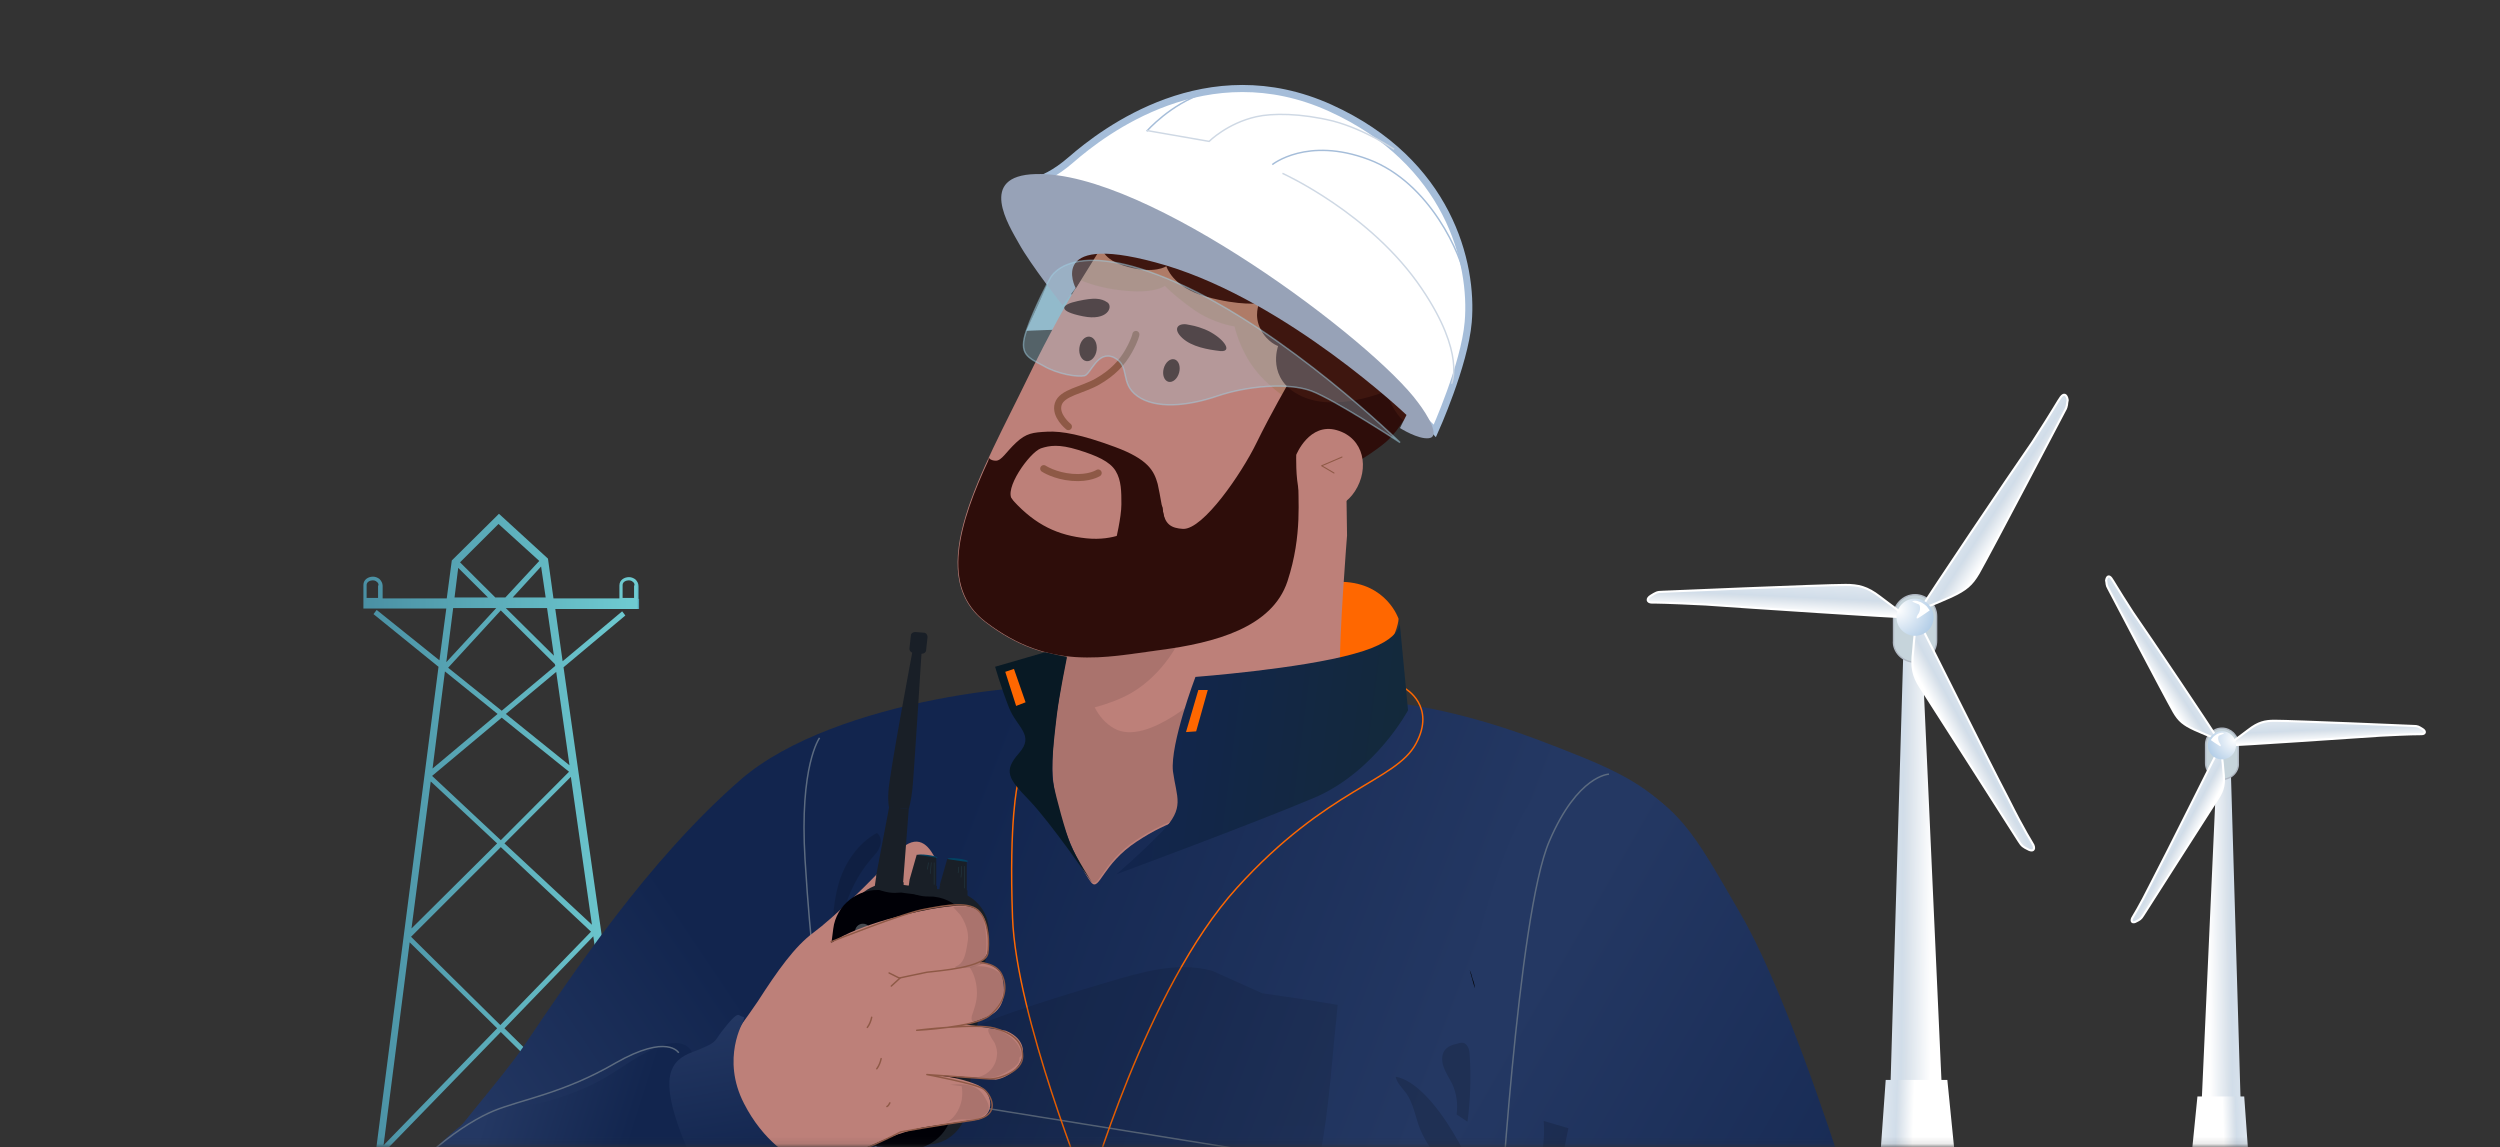 <svg width="353" height="162" viewBox="0 0 353 162" fill="none" xmlns="http://www.w3.org/2000/svg">
<rect x="0" y="0" width="353" height="162" fill="#333333" stroke="none"/>
<mask id="mask0_4203_23902" style="mask-type:alpha" maskUnits="userSpaceOnUse" x="0" y="0" width="353" height="162">
<rect x="5" y="5" width="343" height="151.902" fill="#E5F2FA" stroke="#E5F2FA" stroke-width="10"/>
</mask>
<g mask="url(#mask0_4203_23902)">
<path d="M51.313 85.862V84.426V82.599C51.313 81.815 52.024 81.424 52.671 81.424C52.994 81.424 53.318 81.554 53.576 81.75C53.835 82.011 54.029 82.337 54.029 82.729V84.491H63.082L63.793 79.139L70.453 72.546L77.372 78.878L78.148 84.491H87.46V82.664C87.46 81.88 88.171 81.489 88.818 81.489C89.141 81.489 89.464 81.619 89.723 81.815C89.981 82.076 90.176 82.403 90.176 82.794V84.557H90.24V85.993H78.407L79.441 93.369L87.848 86.319L88.3 86.907L79.571 94.218L89.464 163.671H52.929L61.918 94.152L52.736 86.711L53.188 86.123L62.047 93.238L63.017 85.927H51.313V85.862ZM53.447 82.664C53.447 82.403 53.382 82.272 53.188 82.141C53.059 82.011 52.865 81.946 52.606 81.946C52.283 81.946 51.766 82.142 51.766 82.599V84.426H53.382V82.664H53.447ZM89.594 82.664C89.594 82.403 89.529 82.272 89.335 82.141C89.206 82.011 89.012 81.946 88.753 81.946C88.43 81.946 87.912 82.142 87.912 82.599V84.426H89.529V82.664H89.594ZM71.229 119.088L83.58 130.576L80.605 109.688L71.229 119.088ZM80.347 108.97L70.841 101.333L61.012 109.557L70.712 118.631L80.347 108.97ZM70.712 119.61L58.038 132.273L70.647 144.741L83.451 131.555L70.712 119.61ZM71.229 145.198L87.977 161.713L83.774 132.208L71.229 145.198ZM70.712 145.72L54.481 162.431H87.654L70.712 145.72ZM70.195 145.198L57.844 133.057L54.158 161.713L70.195 145.198ZM70.195 119.088L60.819 110.341L58.103 131.098L70.195 119.088ZM70.259 100.81L62.823 94.805L61.077 108.513L70.259 100.81ZM70.841 100.354L78.407 94.022L78.342 93.761L70.712 86.189L63.276 94.283L70.841 100.354ZM64.698 80.183L64.181 84.361H68.901L64.698 80.183ZM64.957 79.4L69.936 84.361H71.359L76.144 79.204L70.389 73.982L64.957 79.4ZM76.402 79.987L72.393 84.361H77.049L76.402 79.987ZM71.423 85.862L78.213 92.586L77.243 85.862H71.423ZM71.423 100.81L80.411 108.056L78.536 94.87L71.423 100.81ZM63.017 93.499L70.065 85.862H63.987L63.017 93.499Z" fill="url(#paint0_linear_4203_23902)"/>
<path d="M268.751 91.986L266.955 152.628H274.139L271.376 91.571L268.751 91.986Z" fill="url(#paint1_linear_4203_23902)"/>
<path d="M270.408 93.505C272.066 93.505 273.447 92.124 273.447 90.466V87.013C273.447 85.355 272.066 83.974 270.408 83.974C268.75 83.974 267.369 85.355 267.369 87.013V90.466C267.231 91.986 268.612 93.505 270.408 93.505Z" fill="#C6D4DB" stroke="#B0B8C3" stroke-width="0.2" stroke-miterlimit="10"/>
<path d="M274.965 152.49H266.262L265.571 162.16H275.932L274.965 152.49Z" fill="url(#paint2_linear_4203_23902)"/>
<path d="M234.769 83.56C234.769 83.56 257.286 82.593 260.601 82.593C262.397 82.593 263.64 82.869 265.436 84.251C266.817 85.356 269.442 87.013 268.613 87.151C267.784 87.151 246.511 85.77 240.847 85.356C235.322 85.079 233.94 85.079 233.25 85.079C232.559 85.079 232.421 84.527 233.111 84.112C233.802 83.698 233.94 83.56 234.769 83.56Z" fill="url(#paint3_linear_4203_23902)" stroke="white" stroke-width="0.3" stroke-miterlimit="10"/>
<path d="M291.543 58.003C291.543 58.003 281.044 78.033 279.386 80.934C278.419 82.591 277.591 83.282 275.519 84.249C273.861 84.94 271.098 86.321 271.513 85.492C271.927 84.663 283.807 66.982 286.984 62.423C290.023 57.727 290.576 56.621 290.99 56.069C291.404 55.516 291.819 55.654 291.957 56.483C291.819 57.036 291.957 57.312 291.543 58.003Z" fill="url(#paint4_linear_4203_23902)" stroke="white" stroke-width="0.3" stroke-miterlimit="10"/>
<path d="M285.05 118.784C285.05 118.784 272.894 99.721 271.098 96.958C270.131 95.438 269.855 94.195 270.131 91.985C270.27 90.189 270.546 87.15 270.96 87.841C271.375 88.531 280.906 107.732 283.531 112.705C286.017 117.678 286.846 118.783 287.122 119.336C287.399 120.027 286.984 120.303 286.294 119.888C285.741 119.612 285.465 119.474 285.05 118.784Z" fill="url(#paint5_linear_4203_23902)" stroke="white" stroke-width="0.3" stroke-miterlimit="10"/>
<path d="M270.405 89.775C268.955 89.775 267.78 88.599 267.78 87.15C267.78 85.7 268.955 84.525 270.405 84.525C271.854 84.525 273.029 85.7 273.029 87.15C273.029 88.599 271.854 89.775 270.405 89.775Z" fill="url(#paint6_radial_4203_23902)"/>
<path d="M269.994 84.94C269.994 84.94 270.27 84.664 270.961 84.94C271.514 85.078 272.066 85.631 272.066 85.631L272.48 86.183C272.48 86.183 271.099 87.15 270.823 87.288C270.547 87.427 270.547 87.15 270.823 86.736C271.099 86.459 271.237 85.631 270.961 85.354C270.547 85.216 269.994 84.94 269.994 84.94Z" fill="white"/>
<path d="M314.995 108.901L316.358 154.924H310.906L313.003 108.587L314.995 108.901Z" fill="url(#paint7_linear_4203_23902)"/>
<path d="M313.738 110.055C312.48 110.055 311.432 109.007 311.432 107.749V105.128C311.432 103.87 312.48 102.821 313.738 102.821C314.996 102.821 316.044 103.87 316.044 105.128V107.749C316.149 108.902 315.101 110.055 313.738 110.055Z" fill="#C6D4DB" stroke="#B0B8C3" stroke-width="0.2" stroke-miterlimit="10"/>
<path d="M310.279 154.82H316.883L317.408 162.159H309.545L310.279 154.82Z" fill="url(#paint8_linear_4203_23902)"/>
<path d="M340.785 102.507C340.785 102.507 323.697 101.773 321.181 101.773C319.818 101.773 318.875 101.983 317.512 103.032C316.464 103.87 314.472 105.128 315.101 105.233C315.73 105.233 331.874 104.185 336.173 103.87C340.366 103.66 341.414 103.661 341.939 103.661C342.463 103.661 342.568 103.241 342.043 102.927C341.519 102.612 341.414 102.507 340.785 102.507Z" fill="url(#paint9_linear_4203_23902)" stroke="white" stroke-width="0.3" stroke-miterlimit="10"/>
<path d="M297.697 83.112C297.697 83.112 305.665 98.313 306.923 100.515C307.657 101.773 308.286 102.297 309.858 103.031C311.116 103.555 313.213 104.603 312.898 103.974C312.584 103.345 303.568 89.926 301.157 86.467C298.851 82.902 298.431 82.064 298.117 81.644C297.802 81.225 297.488 81.33 297.383 81.959C297.488 82.378 297.383 82.588 297.697 83.112Z" fill="url(#paint10_linear_4203_23902)" stroke="white" stroke-width="0.3" stroke-miterlimit="10"/>
<path d="M302.626 129.24C302.626 129.24 311.852 114.773 313.215 112.676C313.949 111.523 314.158 110.579 313.949 108.902C313.844 107.539 313.634 105.233 313.32 105.757C313.005 106.281 305.772 120.853 303.78 124.627C301.893 128.401 301.264 129.24 301.054 129.659C300.844 130.183 301.159 130.393 301.683 130.079C302.102 129.869 302.312 129.764 302.626 129.24Z" fill="url(#paint11_linear_4203_23902)" stroke="white" stroke-width="0.3" stroke-miterlimit="10"/>
<path d="M313.738 107.225C314.838 107.225 315.73 106.333 315.73 105.233C315.73 104.133 314.838 103.241 313.738 103.241C312.638 103.241 311.746 104.133 311.746 105.233C311.746 106.333 312.638 107.225 313.738 107.225Z" fill="url(#paint12_radial_4203_23902)"/>
<path d="M314.051 103.555C314.051 103.555 313.841 103.345 313.317 103.555C312.898 103.66 312.478 104.079 312.478 104.079L312.164 104.499C312.164 104.499 313.212 105.232 313.422 105.337C313.632 105.442 313.632 105.232 313.422 104.918C313.212 104.708 313.108 104.079 313.317 103.869C313.632 103.765 314.051 103.555 314.051 103.555Z" fill="white"/>
<path opacity="0.8" d="M148.193 39.437L158.029 46.199L144.915 46.711L148.193 39.437Z" fill="#A1D1E4"/>
<path d="M197.479 87.384C197.479 87.384 195.839 82.363 189.589 82.158C183.34 81.953 176.065 96.81 176.065 96.81C176.065 96.81 192.765 96.707 195.122 92.916C197.478 89.228 197.479 87.384 197.479 87.384Z" fill="#FF6700"/>
<path d="M154.65 100.801C154.65 100.801 154.65 97.112 151.064 96.6C147.478 96.088 144.2 98.445 144.2 98.445C144.2 98.445 148.605 100.699 150.245 100.903C151.679 101.108 154.65 100.801 154.65 100.801Z" fill="#803E00"/>
<path d="M152.701 97.321C148.296 95.784 117.969 98.55 104.649 110.026C91.433 121.501 80.675 137.791 74.015 147.627C67.355 157.463 46.659 177.237 55.368 186.151C64.077 195.064 80.367 195.064 96.043 175.495C111.616 155.926 128.009 138.918 139.28 128.16C152.087 115.866 162.23 100.497 152.701 97.321Z" fill="url(#paint13_linear_4203_23902)"/>
<path d="M111.002 127.442C107.928 144.04 106.186 142.708 109.977 176.314C113.666 209.919 112.026 238.095 125.653 242.193C139.28 246.291 176.164 254.385 190.2 251.926C204.237 249.468 215.917 251.004 213.97 225.185C212.024 199.366 212.331 182.871 213.048 173.035C213.765 163.199 218.376 139.225 224.114 127.647C228.417 118.938 240.097 118.733 235.896 114.533C231.388 110.025 226.675 108.078 217.249 104.492C194.094 95.783 182.311 99.574 182.311 99.574L155.468 101.008C155.468 101.008 136.718 97.115 128.112 101.521C120.428 105.312 114.076 110.742 111.002 127.442Z" fill="url(#paint14_linear_4203_23902)"/>
<path d="M211.82 193.939L187.846 164.329L130.675 155.108C130.675 155.108 121.351 161.768 117.458 172.321C113.565 182.874 112.745 191.583 112.745 191.583" stroke="#5C6B80" stroke-width="0.208" stroke-miterlimit="10"/>
<path d="M198.399 97.214C198.399 97.214 202.805 99.673 199.936 105.001C197.067 110.328 187.436 111.25 174.629 125.389C161.822 139.528 153.626 168.421 153.626 168.421C153.626 168.421 143.483 143.524 142.97 129.59C142.458 115.656 143.687 110.738 143.687 110.738" stroke="#FF6700" stroke-width="0.208" stroke-miterlimit="10"/>
<path d="M190.203 75.602C190.203 75.602 189.076 89.741 189.179 95.274C189.281 100.704 189.486 105.11 187.744 107.671C186.003 110.13 179.958 111.564 174.118 113.408C168.278 115.253 165.306 115.663 160.491 118.839C155.675 122.015 155.266 125.806 154.139 124.679C153.114 123.449 148.811 115.867 148.606 108.798C148.401 101.831 151.27 89.639 151.27 89.639L182.212 59.312L189.998 61.566L190.203 75.602Z" fill="#BD8079"/>
<path opacity="0.1" fill-rule="evenodd" clip-rule="evenodd" d="M166.639 90.249L151.168 90.454C151.062 90.93 150.922 91.563 150.764 92.317L150.558 92.3C149.739 96.296 148.407 103.673 148.509 108.591C148.714 115.66 153.017 123.242 154.042 124.471C154.562 124.992 154.929 124.464 155.648 123.433C156.486 122.23 157.801 120.342 160.394 118.631C164.201 116.121 166.855 115.339 170.685 114.21C171.7 113.911 172.797 113.588 174.021 113.201C174.072 113.201 174.123 113.176 174.175 113.15C174.226 113.124 174.277 113.099 174.328 113.099L170.435 97.423C170.435 97.423 162.034 105.517 157.321 102.853C156.056 102.138 155.182 101.069 154.576 99.885C156.39 99.391 158.248 98.717 159.774 97.831C164.487 95.064 166.639 90.249 166.639 90.249Z" fill="black"/>
<path d="M156.692 32.981C156.692 32.981 151.16 40.871 145.012 53.575C138.865 66.28 130.054 80.829 139.07 87.796C148.086 94.763 155.77 92.816 163.659 91.791C171.446 90.767 179.54 88.615 181.692 82.058C183.843 75.501 183.126 70.276 183.229 67.612C183.331 64.948 183.638 59.518 185.175 55.215C186.712 50.911 187.02 48.555 187.02 48.555C187.02 48.555 182.204 37.797 171.753 34.518C161.303 31.342 156.692 32.981 156.692 32.981Z" fill="#BD8079"/>
<path d="M156.692 32.982C156.692 32.982 158.024 32.47 160.995 32.572L169.602 33.904C170.319 34.109 171.036 34.314 171.753 34.519C182.204 37.797 187.02 48.555 187.02 48.555C187.02 48.555 186.712 50.912 185.175 55.215C185.175 55.317 185.073 55.42 185.073 55.522L183.331 57.367C183.331 57.367 179.335 55.01 177.184 52.141C175.032 49.375 174.315 46.096 174.315 46.096C174.315 46.096 171.344 45.687 168.577 43.74C165.811 41.793 164.479 40.359 164.479 40.359C164.479 40.359 163.045 41.588 158.127 40.974C155.565 40.666 153.721 40.051 152.492 39.539C155.053 35.339 156.692 32.982 156.692 32.982Z" fill="#AF7B67"/>
<path d="M163.764 91.792C155.978 92.816 148.294 94.763 139.175 87.796C132.72 82.878 135.384 73.964 139.687 64.743C140.2 66.28 141.224 68.637 143.068 70.686C146.244 74.169 149.42 75.604 153.416 76.013C157.412 76.423 159.769 74.784 159.769 74.784C159.769 74.784 163.969 69.559 164.174 71.813C164.379 74.067 165.404 74.579 167.043 74.681C169.912 74.784 175.342 66.792 177.391 62.592C179.44 58.391 182.001 53.985 182.001 53.985L185.178 55.522C183.743 59.825 183.436 64.948 183.333 67.612C183.231 70.276 183.948 75.501 181.797 82.058C179.645 88.616 171.551 90.767 163.764 91.792Z" fill="#2E0D0A"/>
<path d="M164.488 73.555C164.078 71.813 163.874 70.174 163.464 68.33C162.951 66.486 162.132 64.846 157.419 63.105C152.706 61.363 149.94 60.85 147.89 60.953C145.841 61.055 144.919 61.158 143.485 62.49C142.05 63.822 141.436 65.051 140.616 65.051C139.899 65.051 139.591 64.641 139.591 64.641L140.308 74.067C140.308 74.067 143.792 71.506 142.972 70.584C141.641 69.149 145.329 63.924 146.968 63.309C148.198 62.9 149.53 62.695 152.194 63.514C154.857 64.334 156.702 65.153 157.521 66.485C158.341 67.817 158.341 69.457 158.341 71.198C158.341 73.043 157.521 76.424 157.521 76.424L164.488 73.555Z" fill="#2E0D0A"/>
<path d="M147.376 66.173C147.376 66.173 148.913 67.197 151.372 67.402C153.831 67.607 155.061 66.788 155.061 66.788" stroke="#8E5946" stroke-miterlimit="10" stroke-linecap="round" stroke-linejoin="round"/>
<path d="M150.858 60.235C150.858 60.235 148.912 58.698 149.424 57.058C149.936 55.419 152.805 55.112 154.956 53.882C157.108 52.653 158.44 51.218 159.362 49.579C160.284 47.94 160.387 47.223 160.387 47.223" stroke="#8E5946" stroke-miterlimit="10" stroke-linecap="round" stroke-linejoin="round"/>
<path d="M198.602 58.593C198.602 58.593 197.27 61.257 195.22 62.794C193.171 64.433 190.507 65.867 190.507 65.867L180.672 66.687L185.692 52.855L197.167 53.06L198.602 58.593Z" fill="#2E0D0A"/>
<path d="M195.734 55.213C195.734 55.213 196.964 59.824 200.14 60.439C202.599 60.849 207.824 53.062 202.394 48.861C201.164 47.939 199.628 48.451 199.628 48.451C199.628 48.451 202.906 42.202 197.988 35.132C193.07 28.062 187.743 28.575 187.743 28.575C187.743 28.575 184.567 17.1 176.985 14.333C168.276 11.157 165.817 19.251 165.817 19.251C165.817 19.251 162.948 16.792 158.235 18.022C153.522 19.251 150.756 22.94 149.526 28.677C147.58 37.386 151.883 40.767 151.883 40.767L155.571 34.825C155.571 34.825 155.469 36.669 159.26 37.693C163.051 38.718 164.69 37.591 164.69 37.591C164.69 37.591 165.51 40.562 170.325 41.894C175.141 43.226 177.804 42.816 177.804 42.816C177.804 42.816 176.985 44.558 178.009 46.505C178.931 48.349 180.468 48.861 180.468 48.861C180.468 48.861 178.727 53.574 183.747 55.931C188.767 58.287 195.734 55.213 195.734 55.213Z" fill="#3E160F"/>
<path d="M170.121 46.502C172.58 47.527 174.219 49.678 172.375 49.576C170.531 49.371 168.277 48.961 166.945 47.732C165.613 46.502 166.227 45.682 167.457 45.785C168.481 45.99 168.789 45.99 170.121 46.502Z" fill="#300D09"/>
<path d="M156.385 42.712C157.204 43.326 156.385 45.376 152.901 44.658C149.315 43.941 149.725 43.019 152.184 42.507C154.541 41.995 155.463 42.097 156.385 42.712Z" fill="#300D09"/>
<path d="M164.976 53.906C164.375 53.743 164.079 52.903 164.315 52.029C164.551 51.155 165.229 50.578 165.83 50.74C166.431 50.903 166.727 51.743 166.491 52.617C166.255 53.491 165.577 54.068 164.976 53.906Z" fill="#320E09"/>
<path d="M153.408 50.993C152.734 50.907 152.287 50.063 152.41 49.109C152.532 48.155 153.177 47.452 153.851 47.538C154.524 47.624 154.971 48.468 154.849 49.422C154.726 50.376 154.081 51.08 153.408 50.993Z" fill="#320E09"/>
<path d="M183.028 64.226C183.028 64.226 184.872 59.616 188.766 60.743C192.659 61.87 193.376 66.173 191.327 69.349C189.278 72.525 186.204 71.706 185.487 71.501C184.77 71.296 183.95 71.193 183.438 69.349C182.926 67.505 183.028 64.226 183.028 64.226Z" fill="#BD8079"/>
<path d="M189.488 64.536L186.619 65.766L188.361 66.79" stroke="#8E5946" stroke-width="0.149" stroke-miterlimit="10" stroke-linecap="round" stroke-linejoin="round"/>
<path d="M157.629 123.448C157.629 123.448 160.805 120.785 164.084 117.404C167.362 114.022 166.133 112.69 165.62 108.9C165.211 105.006 168.797 95.58 168.797 95.58C168.797 95.58 183.653 94.453 191.234 92.302C198.816 90.253 197.587 87.384 197.587 87.384L198.816 100.293C198.816 100.293 194.206 108.9 185.702 112.588C176.993 116.276 157.629 123.448 157.629 123.448Z" fill="url(#paint15_linear_4203_23902)"/>
<path d="M260.898 227.747C256.595 231.435 245.325 231.23 233.44 216.886C221.555 202.542 208.748 179.285 206.289 170.678C203.83 162.072 205.162 144.04 210.182 127.339C215.203 110.741 220.018 106.541 227.293 109.307C237.026 113.098 239.178 117.708 245.735 128.979C251.37 138.61 257.825 157.769 261.206 168.322C264.587 178.875 269.3 203.157 268.275 212.788C267.251 222.419 265.099 224.058 260.898 227.747Z" fill="url(#paint16_linear_4203_23902)"/>
<path opacity="0.1" d="M178.217 140.249C181.803 140.761 185.287 141.273 188.873 141.888C188.668 144.347 188.361 146.908 188.156 149.367C187.438 157.154 186.619 165.145 183.75 172.42C182.418 175.801 180.369 179.284 176.988 180.514C175.144 181.231 173.095 181.231 171.148 181.231C162.542 181.231 153.935 181.538 145.329 182.153C142.665 182.358 139.899 182.665 137.44 183.792C135.493 184.715 133.854 186.252 132.112 187.583C128.526 190.247 124.325 191.989 120.33 194.243C116.436 196.395 112.543 199.263 110.494 203.157C109.879 193.219 108.957 183.28 107.83 173.342C107.625 171.805 107.42 170.268 107.83 168.834C108.137 167.809 108.65 166.785 109.264 165.863C114.387 158.178 121.969 152.441 130.268 148.24C138.567 144.04 147.378 141.376 156.292 138.712C161.107 137.277 166.23 135.741 171.148 137.072L178.217 140.249Z" fill="url(#paint17_linear_4203_23902)"/>
<path d="M150.652 92.813C150.652 92.813 149.525 98.346 149.218 101.009C148.91 103.673 148.296 108.489 148.705 110.538C149.115 112.587 150.447 117.505 151.165 119.247C151.882 120.988 154.238 124.677 154.238 124.677C154.238 124.677 148.296 116.071 145.325 112.997C142.353 109.923 141.636 108.899 143.89 106.337C146.144 103.776 143.583 102.751 142.456 99.882C141.329 97.014 140.509 94.145 140.509 94.145L147.579 92.096L150.652 92.813Z" fill="#081924"/>
<path d="M207.929 138.205C207.826 137.795 207.724 137.385 207.519 136.976C207.724 137.795 208.031 138.717 208.236 139.537C208.236 139.127 208.134 138.717 207.929 138.205Z" fill="black"/>
<path opacity="0.15" d="M214.693 184.406C217.562 176.209 219.816 167.808 221.455 159.304C220.328 158.996 219.099 158.587 217.972 158.279C218.177 160.636 217.767 162.992 217.357 165.349C216.845 168.013 216.435 170.779 215.923 173.443C215.615 175.389 215.205 177.234 214.795 179.18" fill="black"/>
<path opacity="0.15" d="M207.209 158.384C207.619 155.311 207.722 152.135 207.517 148.958C207.517 148.344 207.312 147.626 206.8 147.319C206.39 147.114 205.98 147.319 205.57 147.422C205.058 147.524 204.546 147.729 204.238 148.036C203.521 148.651 203.521 149.778 203.828 150.598C204.136 151.52 204.648 152.237 205.058 153.057C205.672 154.389 205.877 155.926 205.672 157.36" fill="black"/>
<path opacity="0.15" d="M198.504 154.29C199.631 155.827 199.836 157.774 200.553 159.515C202.09 163.204 206.701 168.122 209.672 170.786C208.955 165.663 202.5 152.958 197.07 152.036C197.275 152.958 197.889 153.471 198.504 154.29Z" fill="black"/>
<path opacity="0.15" d="M118.379 124.889C119.199 121.917 121.145 119.049 123.809 117.614C124.424 118.024 124.526 118.946 124.219 119.561C124.014 120.278 123.399 120.79 122.989 121.303C121.145 123.454 119.813 126.118 119.096 128.884C118.584 130.729 118.584 132.778 118.174 134.622C117.252 131.753 117.559 127.86 118.379 124.889Z" fill="black"/>
<path d="M227.186 109.312C227.186 109.312 222.78 109.414 218.784 118.737C214.276 128.983 211.612 175.396 211.612 175.396" stroke="#5C6B80" stroke-width="0.208" stroke-miterlimit="10"/>
<path d="M115.723 104.189C115.723 104.189 112.854 108.083 113.674 121.402C114.493 134.721 115.415 139.537 115.415 139.537" stroke="#5C6B80" stroke-width="0.208" stroke-miterlimit="10"/>
<path d="M170.537 97.428L168.898 103.268L167.463 103.37L169.205 97.428H170.537Z" fill="#FF6700"/>
<path d="M143.171 94.452L141.942 94.862L143.479 99.677L144.811 99.165L143.171 94.452Z" fill="#FF6700"/>
<path d="M143.994 25.599C143.994 25.599 146.555 26.623 151.268 22.525C155.878 18.529 170.427 7.361 187.845 15.251C204.545 22.832 208.029 37.176 207.312 45.475C206.799 51.52 202.598 60.844 202.598 60.844C202.598 60.844 190.918 48.447 176.984 41.48C163.05 34.41 147.374 25.701 144.608 26.931C141.842 28.16 142.252 27.033 143.994 25.599Z" fill="white" stroke="#A5BDD9" stroke-miterlimit="10"/>
<path d="M198.6 58.595C198.6 58.595 181.9 42.714 164.687 37.489C147.475 32.366 151.88 40.665 151.88 40.665L150.036 43.124C150.036 43.124 145.528 37.386 143.889 34.415C142.454 31.854 137.946 24.784 146.245 24.579C161.921 24.067 193.99 48.247 200.24 56.853C201.572 58.595 203.416 61.668 201.776 61.873C200.24 62.078 197.678 60.439 197.678 60.439L198.6 58.595Z" fill="#97A2B7"/>
<path d="M179.647 23.241C179.647 23.241 184.564 19.245 193.273 22.523C201.982 25.802 206.388 36.15 206.9 39.429C207.412 42.707 207.412 45.064 207.412 45.064" stroke="#A5BDD9" stroke-width="0.208" stroke-miterlimit="10"/>
<path d="M161.915 18.531C161.915 18.531 165.194 14.74 170.112 13.101C172.366 12.384 175.645 12.384 175.645 12.384" stroke="#A5BDD9" stroke-width="0.208" stroke-miterlimit="10"/>
<path d="M196.854 21.09C196.854 21.09 192.858 18.324 188.247 17.095C183.637 15.968 179.641 15.968 177.387 16.48C173.289 17.402 170.727 19.963 170.727 19.963L161.916 18.427" stroke="#CED8E4" stroke-width="0.208" stroke-miterlimit="10"/>
<path d="M181.082 24.475C181.082 24.475 193.581 30.11 200.753 40.765C207.003 49.986 204.954 54.187 204.954 54.187" stroke="#CED8E4" stroke-width="0.208" stroke-miterlimit="10"/>
<path opacity="0.3" d="M148.201 39.433C148.201 39.433 150.763 33.081 166.233 39.946C181.704 46.81 197.688 62.486 197.688 62.486C197.688 62.486 188.466 56.441 185.188 55.211C181.909 53.982 176.069 54.494 171.869 55.929C167.668 57.363 163.16 57.773 160.598 55.929C158.037 54.084 159.676 51.728 157.32 50.498C154.963 49.371 154.041 52.855 153.119 53.06C152.197 53.265 149.328 52.855 147.279 51.625C145.127 50.498 143.795 49.986 144.923 46.708C146.05 43.429 148.201 39.433 148.201 39.433Z" fill="#A1D1E4"/>
<path opacity="0.5" d="M148.201 39.433C148.201 39.433 150.763 33.081 166.233 39.946C181.704 46.81 197.688 62.486 197.688 62.486C197.688 62.486 188.466 56.441 185.188 55.211C181.909 53.982 176.069 54.494 171.869 55.929C167.668 57.363 163.16 57.773 160.598 55.929C158.037 54.084 159.676 51.728 157.32 50.498C154.963 49.371 154.041 52.855 153.119 53.06C152.197 53.265 149.328 52.855 147.279 51.625C145.127 50.498 143.795 49.986 144.923 46.708C146.05 43.429 148.201 39.433 148.201 39.433Z" stroke="#A1D1E4" stroke-width="0.208" stroke-miterlimit="10"/>
<path d="M125.55 131.349C130.775 127.251 132.927 122.743 131.902 120.899C130.878 119.054 129.238 117.415 126.267 120.796C123.296 124.177 117.558 129.71 114.894 131.657C112.23 133.603 109.771 137.087 107.005 141.39C104.136 145.693 98.501 152.353 101.882 153.275C105.263 154.197 118.378 140.468 118.378 140.468L125.55 131.349Z" fill="#BD8079"/>
<path d="M116.735 154.197L119.809 129.71C120.218 126.637 123.087 124.382 126.161 124.792L134.665 125.817C137.738 126.227 139.993 129.096 139.583 132.169L136.509 156.656C136.099 159.73 133.23 161.984 130.157 161.574L121.653 160.55C118.579 160.14 116.325 157.271 116.735 154.197Z" fill="#191F27"/>
<path d="M128.409 91.593L128.614 89.749C128.614 89.441 128.921 89.236 129.229 89.236L130.458 89.339C130.766 89.339 130.971 89.646 130.971 89.954L130.766 91.798C130.766 92.105 130.458 92.31 130.151 92.31L128.922 92.208C128.614 92.105 128.409 91.9 128.409 91.593Z" fill="#191F27"/>
<path d="M114.685 154.397L117.656 131.14C118.066 127.759 121.242 125.3 124.623 125.71L132 126.632C135.381 127.042 137.84 130.218 137.43 133.599L134.459 156.856C134.049 160.237 130.873 162.696 127.492 162.287L120.115 161.365C116.631 161.057 114.275 157.881 114.685 154.397Z" fill="#000006"/>
<path d="M135.227 121.632C134.441 121.534 133.815 121.363 133.829 121.251C133.843 121.139 134.492 121.127 135.278 121.226C136.064 121.324 136.69 121.495 136.676 121.608C136.662 121.72 136.013 121.731 135.227 121.632Z" fill="#024363"/>
<path d="M136.51 121.714V125.709C136.51 125.709 136.1 125.812 134.358 125.607C132.616 125.402 132.719 124.89 132.719 124.89L133.743 121.304L136.51 121.714Z" fill="#191F27"/>
<path d="M136.611 125.711V126.941C136.611 126.941 135.997 127.351 134.562 127.146C133.23 126.941 132.513 126.428 132.513 126.428L132.718 124.994L136.611 125.711Z" fill="#191F27"/>
<path opacity="0.5" d="M136.199 122.325V125.399" stroke="#2E5963" stroke-width="0.067" stroke-miterlimit="10" stroke-linecap="round" stroke-linejoin="round"/>
<path opacity="0.5" d="M135.795 122.325L135.692 123.862" stroke="#2E5963" stroke-width="0.067" stroke-miterlimit="10" stroke-linecap="round" stroke-linejoin="round"/>
<path opacity="0.5" d="M135.383 122.434L135.281 123.253" stroke="#2E5963" stroke-width="0.067" stroke-miterlimit="10" stroke-linecap="round" stroke-linejoin="round"/>
<path d="M130.917 121.123C130.131 121.024 129.505 120.853 129.519 120.741C129.533 120.629 130.182 120.618 130.968 120.716C131.754 120.815 132.379 120.986 132.365 121.098C132.351 121.21 131.703 121.221 130.917 121.123Z" fill="#024363"/>
<path d="M132.205 121.098V125.094C132.205 125.094 131.795 125.197 130.053 124.992C128.312 124.787 128.414 124.274 128.414 124.274L129.439 120.688L132.205 121.098Z" fill="#191F27"/>
<path d="M132.309 125.098V126.328C132.309 126.328 131.694 126.737 130.259 126.533C128.928 126.328 128.21 125.815 128.21 125.815L128.415 124.381L132.309 125.098Z" fill="#191F27"/>
<path opacity="0.5" d="M131.896 121.816V124.89" stroke="#2E5963" stroke-width="0.067" stroke-miterlimit="10" stroke-linecap="round" stroke-linejoin="round"/>
<path opacity="0.5" d="M131.484 121.816L131.382 123.353" stroke="#2E5963" stroke-width="0.067" stroke-miterlimit="10" stroke-linecap="round" stroke-linejoin="round"/>
<path opacity="0.5" d="M131.08 121.816L130.978 122.739" stroke="#2E5963" stroke-width="0.067" stroke-miterlimit="10" stroke-linecap="round" stroke-linejoin="round"/>
<path d="M128.316 114.24L127.497 124.895C127.497 124.895 127.087 125.305 125.345 125.1C123.604 124.895 123.706 123.666 123.706 123.666L125.55 113.933L128.316 114.24Z" fill="#191F27"/>
<path d="M127.594 124.583V125.813C127.594 125.813 126.979 126.223 125.545 126.018C124.213 125.813 123.495 125.301 123.495 125.301L123.7 123.866L127.594 124.583Z" fill="#191F27"/>
<path d="M128.314 114.239C128.314 114.239 128.621 113.316 128.826 111.472C129.031 109.628 130.158 91.596 130.158 91.596L128.929 91.493C128.929 91.493 125.548 109.423 125.445 111.78C125.343 113.419 125.548 114.034 125.548 114.034L128.314 114.239Z" fill="#191F27"/>
<path opacity="0.5" d="M133.742 134.11C133.12 134.11 132.615 133.606 132.615 132.983C132.615 132.361 133.12 131.856 133.742 131.856C134.365 131.856 134.869 132.361 134.869 132.983C134.869 133.606 134.365 134.11 133.742 134.11Z" fill="#8D949B"/>
<path opacity="0.5" d="M130.769 157.781C130.147 157.781 129.642 157.277 129.642 156.654C129.642 156.032 130.147 155.527 130.769 155.527C131.392 155.527 131.896 156.032 131.896 156.654C131.896 157.277 131.392 157.781 130.769 157.781Z" fill="#8D949B"/>
<path opacity="0.5" d="M118.889 156.346C118.266 156.346 117.762 155.841 117.762 155.219C117.762 154.596 118.266 154.092 118.889 154.092C119.511 154.092 120.016 154.596 120.016 155.219C120.016 155.841 119.511 156.346 118.889 156.346Z" fill="#8D949B"/>
<path opacity="0.5" d="M121.853 132.682C121.231 132.682 120.726 132.177 120.726 131.555C120.726 130.932 121.231 130.428 121.853 130.428C122.476 130.428 122.98 130.932 122.98 131.555C122.98 132.177 122.476 132.682 121.853 132.682Z" fill="#8D949B"/>
<path d="M117.454 133.084C121.347 130.42 129.749 128.576 132.617 128.166C135.486 127.756 138.458 127.347 139.175 130.318C139.892 133.289 139.787 134.881 138.455 135.804C138.455 135.804 141.109 136.246 141.552 138.015C142.064 140.577 141.634 142.51 139.687 143.432C137.74 144.354 136.242 144.651 136.242 144.651C136.242 144.651 139.339 145.093 141.994 145.535C146.416 147.305 144.206 151.834 140.609 152.448C137.125 152.039 132.208 151.834 132.208 151.834C132.208 151.834 135.281 152.039 137.945 153.166C140.609 154.293 140.609 158.391 136.92 158.186C133.589 158.806 130.535 158.974 128.281 159.691C125.617 160.51 125.627 160.575 121.646 162.345C116.338 164.704 114.585 168.432 109.975 164.436C105.364 160.44 97.475 155.42 102.598 147.735C107.516 140.256 112.946 136.158 117.454 133.084Z" fill="#BD8079"/>
<path opacity="0.1" d="M137.942 140.252C137.942 138.92 137.634 137.69 136.917 136.563C137.942 136.358 139.069 136.358 140.093 136.768C140.401 136.871 140.708 137.076 141.015 137.281C141.835 138.1 141.835 139.432 141.528 140.559C141.425 140.969 141.323 141.276 141.118 141.584C140.708 142.506 139.888 143.12 139.069 143.735C138.352 144.35 136.917 144.862 137.225 143.428C137.532 142.506 137.942 141.481 137.942 140.252Z" fill="black"/>
<path opacity="0.1" d="M140.763 149.025C140.865 148.41 140.66 147.795 140.456 147.283C140.353 147.078 139.943 146.566 139.841 146.259C139.636 145.951 139.533 145.644 139.533 145.439C139.636 144.414 142.095 145.951 142.607 146.361C143.324 146.873 143.939 147.693 144.144 148.513C144.246 148.82 144.246 149.127 143.939 149.332C143.939 149.537 143.939 149.742 143.837 149.947C143.734 150.254 143.427 150.459 143.222 150.664C142.505 151.177 141.685 151.689 140.763 151.996C139.841 152.303 138.919 152.406 137.996 152.099C139.636 151.791 140.66 150.459 140.763 149.025Z" fill="black"/>
<path opacity="0.1" d="M135.794 153.37C135.896 153.985 135.896 154.599 135.794 155.317C135.487 156.751 134.667 158.185 133.233 158.595C134.36 158.185 135.487 157.98 136.614 158.083C136.921 158.083 137.331 158.083 137.638 158.083C138.048 157.98 138.458 157.775 138.765 157.571C139.072 157.366 139.482 157.161 139.585 156.751C139.687 156.341 139.585 155.931 139.38 155.521C139.073 154.907 138.663 154.19 138.048 153.78C136.921 152.96 135.486 153.063 134.155 153.165" fill="black"/>
<path opacity="0.1" d="M135.592 129.186C135.592 129.186 137.026 131.133 136.616 133.079C136.309 135.129 136.002 136.051 134.977 136.461C134.055 136.87 138.46 136.87 138.973 135.743C139.485 134.719 139.28 130.518 138.768 129.698C138.256 128.879 138.461 128.162 137.334 128.059C136.207 127.957 134.567 128.059 134.567 128.059L135.592 129.186Z" fill="black"/>
<path d="M125.543 137.384L126.977 138.101C126.977 138.101 129.334 137.589 130.871 137.281C132.305 137.077 139.17 136.667 139.477 134.617C139.682 133.183 139.682 130.417 138.35 128.777C137.018 127.138 133.432 127.855 130.666 128.368C127.9 128.777 117.347 132.978 117.347 132.978" stroke="#8E5946" stroke-width="0.207" stroke-miterlimit="10" stroke-linecap="round" stroke-linejoin="round"/>
<path d="M125.851 139.231L127.08 138.104" stroke="#8E5946" stroke-width="0.207" stroke-miterlimit="10" stroke-linecap="round" stroke-linejoin="round"/>
<path d="M138.456 135.948C138.456 135.948 140.812 135.948 141.53 137.793C142.349 139.637 141.735 141.788 139.686 143.428C137.636 145.067 129.44 145.477 129.44 145.477C129.44 145.477 137.841 144.452 140.403 145.169C142.964 145.887 144.398 147.014 144.398 149.165C144.398 151.317 140.915 152.444 139.583 152.341C138.251 152.239 130.874 151.727 130.874 151.727C130.874 151.727 137.944 153.058 138.866 153.776C139.788 154.39 141.735 157.566 137.329 158.181C132.923 158.796 127.186 159.821 127.186 159.821C127.186 159.821 121.141 162.997 116.838 164.021" stroke="#8E5946" stroke-width="0.207" stroke-miterlimit="10" stroke-linecap="round" stroke-linejoin="round"/>
<path d="M123.082 143.638C122.98 144.15 122.775 144.662 122.467 145.072" stroke="#8E5946" stroke-width="0.207" stroke-miterlimit="10" stroke-linecap="round" stroke-linejoin="round"/>
<path d="M124.416 149.477C124.314 149.989 124.109 150.501 123.801 150.911" stroke="#8E5946" stroke-width="0.207" stroke-miterlimit="10" stroke-linecap="round" stroke-linejoin="round"/>
<path d="M125.646 155.727C125.543 155.933 125.441 156.139 125.235 156.242" stroke="#8E5946" stroke-width="0.207" stroke-miterlimit="10" stroke-linecap="round" stroke-linejoin="round"/>
<path d="M97.683 148.553C97.683 148.553 96.761 145.889 91.946 148.246C87.13 150.602 86.003 152.856 77.909 155.315C69.815 157.774 69.508 152.959 57.93 165.971C41.332 184.618 46.967 203.879 59.877 203.162C72.889 202.445 89.897 190.458 96.864 184.105C103.831 177.753 107.314 176.831 109.876 175.192C112.437 173.552 111.208 167.712 107.314 163.307C103.421 158.901 97.683 148.553 97.683 148.553Z" fill="url(#paint18_linear_4203_23902)"/>
<path d="M104.957 144.248C104.957 144.248 101.781 149.473 105.06 155.826C107.724 161.051 111.719 163.715 113.871 164.227C116.022 164.739 117.559 164.022 117.559 164.022C117.559 164.022 118.072 164.534 117.047 165.559C116.023 166.481 108.543 171.501 108.543 171.501C108.543 171.501 101.166 172.936 96.351 160.539C93.175 152.342 94.404 149.781 97.785 148.551C101.474 147.117 100.757 147.117 101.884 145.682C103.011 144.248 103.933 143.121 104.343 143.326C104.65 143.531 105.06 143.633 105.06 143.633L104.957 144.248Z" fill="url(#paint19_linear_4203_23902)"/>
<path d="M95.832 148.66C95.832 148.66 94.295 145.894 86.918 150.095C79.541 154.398 73.701 155.218 69.706 156.857C65.71 158.496 58.231 163.619 53.108 171.713C47.985 179.807 47.165 188.208 47.473 191.385C47.78 194.458 48.804 197.43 51.981 200.196C55.157 202.962 60.69 203.884 68.886 200.913" stroke="#5C6B80" stroke-width="0.208" stroke-miterlimit="10"/>
</g>
<defs>
<linearGradient id="paint0_linear_4203_23902" x1="90.167" y1="117.986" x2="51.293" y2="117.986" gradientUnits="userSpaceOnUse">
<stop stop-color="#52A4B6"/>
<stop offset="0.005" stop-color="#6FCCD2"/>
<stop offset="1" stop-color="#4A90A4"/>
</linearGradient>
<linearGradient id="paint1_linear_4203_23902" x1="256.288" y1="121.985" x2="272.826" y2="122.101" gradientUnits="userSpaceOnUse">
<stop stop-color="white"/>
<stop offset="0.749" stop-color="#D1DDE9"/>
<stop offset="0.79" stop-color="#D8E1EA"/>
<stop offset="1" stop-color="white"/>
</linearGradient>
<linearGradient id="paint2_linear_4203_23902" x1="260.545" y1="157.062" x2="270.192" y2="157.369" gradientUnits="userSpaceOnUse">
<stop stop-color="white"/>
<stop offset="0.749" stop-color="#D1DDE9"/>
<stop offset="0.79" stop-color="#D8E1EA"/>
<stop offset="1" stop-color="white"/>
</linearGradient>
<linearGradient id="paint3_linear_4203_23902" x1="251.215" y1="77.805" x2="250.813" y2="86.303" gradientUnits="userSpaceOnUse">
<stop stop-color="white"/>
<stop offset="0.749" stop-color="#D1DDE9"/>
<stop offset="0.79" stop-color="#D8E1EA"/>
<stop offset="1" stop-color="white"/>
</linearGradient>
<linearGradient id="paint4_linear_4203_23902" x1="275.769" y1="66.96" x2="284.554" y2="72.645" gradientUnits="userSpaceOnUse">
<stop stop-color="white"/>
<stop offset="0.749" stop-color="#D1DDE9"/>
<stop offset="0.79" stop-color="#D8E1EA"/>
<stop offset="1" stop-color="white"/>
</linearGradient>
<linearGradient id="paint5_linear_4203_23902" x1="284.434" y1="100.842" x2="276.108" y2="105.378" gradientUnits="userSpaceOnUse">
<stop stop-color="white"/>
<stop offset="0.749" stop-color="#D1DDE9"/>
<stop offset="0.79" stop-color="#D8E1EA"/>
<stop offset="1" stop-color="white"/>
</linearGradient>
<radialGradient id="paint6_radial_4203_23902" cx="0" cy="0" r="1" gradientUnits="userSpaceOnUse" gradientTransform="translate(267.989 86.052) rotate(180) scale(5.495 5.495)">
<stop stop-color="white"/>
<stop offset="1" stop-color="#AFCBE6"/>
</radialGradient>
<linearGradient id="paint7_linear_4203_23902" x1="324.453" y1="131.669" x2="311.903" y2="131.756" gradientUnits="userSpaceOnUse">
<stop stop-color="white"/>
<stop offset="0.749" stop-color="#D1DDE9"/>
<stop offset="0.79" stop-color="#D8E1EA"/>
<stop offset="1" stop-color="white"/>
</linearGradient>
<linearGradient id="paint8_linear_4203_23902" x1="321.222" y1="158.29" x2="313.901" y2="158.523" gradientUnits="userSpaceOnUse">
<stop stop-color="white"/>
<stop offset="0.749" stop-color="#D1DDE9"/>
<stop offset="0.79" stop-color="#D8E1EA"/>
<stop offset="1" stop-color="white"/>
</linearGradient>
<linearGradient id="paint9_linear_4203_23902" x1="328.304" y1="98.14" x2="328.609" y2="104.589" gradientUnits="userSpaceOnUse">
<stop stop-color="white"/>
<stop offset="0.749" stop-color="#D1DDE9"/>
<stop offset="0.79" stop-color="#D8E1EA"/>
<stop offset="1" stop-color="white"/>
</linearGradient>
<linearGradient id="paint10_linear_4203_23902" x1="309.668" y1="89.91" x2="303.001" y2="94.224" gradientUnits="userSpaceOnUse">
<stop stop-color="white"/>
<stop offset="0.749" stop-color="#D1DDE9"/>
<stop offset="0.79" stop-color="#D8E1EA"/>
<stop offset="1" stop-color="white"/>
</linearGradient>
<linearGradient id="paint11_linear_4203_23902" x1="303.094" y1="115.624" x2="309.413" y2="119.066" gradientUnits="userSpaceOnUse">
<stop stop-color="white"/>
<stop offset="0.749" stop-color="#D1DDE9"/>
<stop offset="0.79" stop-color="#D8E1EA"/>
<stop offset="1" stop-color="white"/>
</linearGradient>
<radialGradient id="paint12_radial_4203_23902" cx="0" cy="0" r="1" gradientUnits="userSpaceOnUse" gradientTransform="translate(315.571 104.4) scale(4.17 4.17)">
<stop stop-color="white"/>
<stop offset="1" stop-color="#AFCBE6"/>
</radialGradient>
<linearGradient id="paint13_linear_4203_23902" x1="68.675" y1="165.482" x2="104.858" y2="141.161" gradientUnits="userSpaceOnUse">
<stop stop-color="#243863"/>
<stop offset="1" stop-color="#12254E"/>
</linearGradient>
<linearGradient id="paint14_linear_4203_23902" x1="192.041" y1="181.221" x2="120.753" y2="153.772" gradientUnits="userSpaceOnUse">
<stop stop-color="#243863"/>
<stop offset="1" stop-color="#12254E"/>
</linearGradient>
<linearGradient id="paint15_linear_4203_23902" x1="197.596" y1="108.016" x2="160.129" y2="103.211" gradientUnits="userSpaceOnUse">
<stop stop-color="#13293B"/>
<stop offset="1" stop-color="#12254E"/>
</linearGradient>
<linearGradient id="paint16_linear_4203_23902" x1="208.813" y1="152.232" x2="275.439" y2="190.669" gradientUnits="userSpaceOnUse">
<stop stop-color="#243863"/>
<stop offset="1" stop-color="#12254E"/>
</linearGradient>
<linearGradient id="paint17_linear_4203_23902" x1="148.05" y1="158.738" x2="147.834" y2="189.934" gradientUnits="userSpaceOnUse">
<stop/>
<stop offset="1" stop-opacity="0.3"/>
</linearGradient>
<linearGradient id="paint18_linear_4203_23902" x1="64.04" y1="171.245" x2="84.041" y2="177.595" gradientUnits="userSpaceOnUse">
<stop stop-color="#243863"/>
<stop offset="1" stop-color="#12254E"/>
</linearGradient>
<linearGradient id="paint19_linear_4203_23902" x1="103.148" y1="142.512" x2="106.847" y2="164.583" gradientUnits="userSpaceOnUse">
<stop stop-color="#243863"/>
<stop offset="1" stop-color="#12254E"/>
</linearGradient>
</defs>
</svg>
